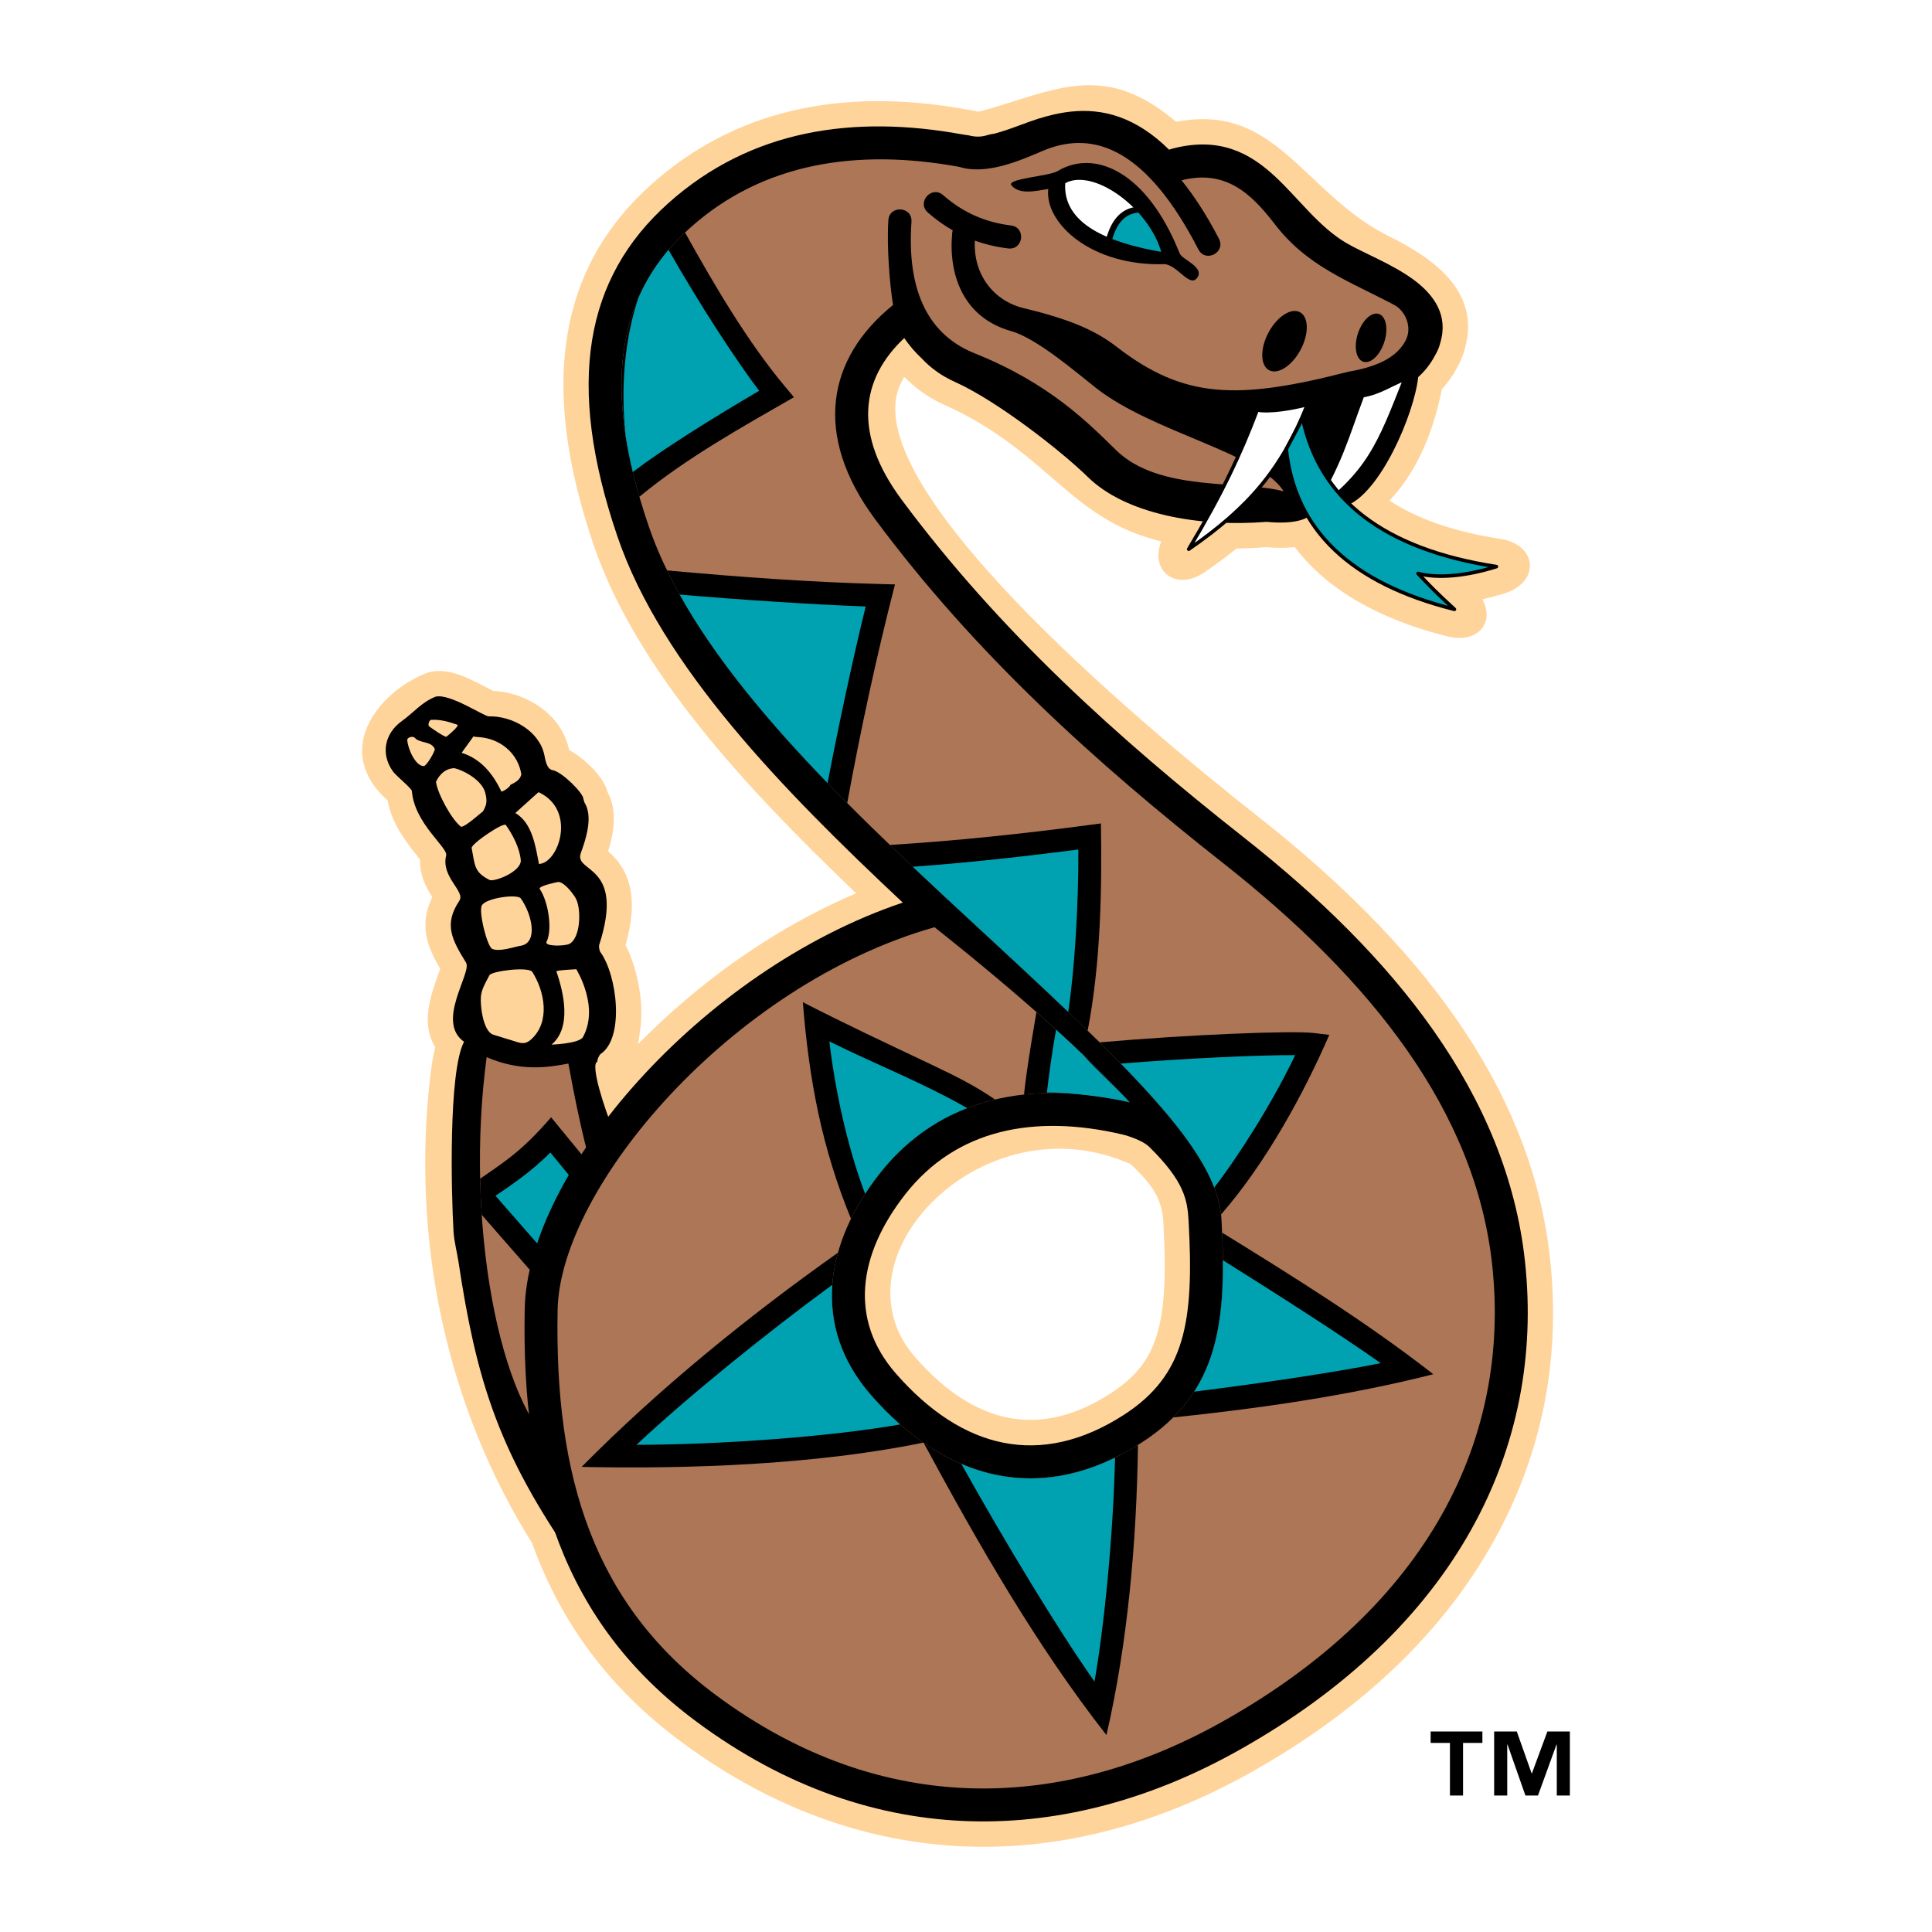 <?xml version="1.0" encoding="utf-8"?>
<!-- Generator: Adobe Illustrator 13.0.0, SVG Export Plug-In . SVG Version: 6.00 Build 14948)  -->
<!DOCTYPE svg PUBLIC "-//W3C//DTD SVG 1.0//EN" "http://www.w3.org/TR/2001/REC-SVG-20010904/DTD/svg10.dtd">
<svg version="1.0" id="Layer_1" xmlns="http://www.w3.org/2000/svg" xmlns:xlink="http://www.w3.org/1999/xlink" x="0px" y="0px"
	 width="192.756px" height="192.756px" viewBox="0 0 192.756 192.756" enable-background="new 0 0 192.756 192.756"
	 xml:space="preserve">
<g>
	<polygon fill-rule="evenodd" clip-rule="evenodd" fill="#FFFFFF" points="0,0 192.756,0 192.756,192.756 0,192.756 0,0 	"/>
	<path fill-rule="evenodd" clip-rule="evenodd" fill="#FFD49A" d="M123.226,54.835c-0.928,0.748-1.924,1.486-3.044,2.256
		c-1.287,0.886-2.682,1.009-3.641,0.322c-0.854-0.611-1.173-1.734-0.836-2.93l0.133-0.47l-0.473-0.125
		c-4.63-1.224-7.369-3.59-10.541-6.33c-2.728-2.355-5.819-5.024-10.585-7.156c-1.343-0.6-2.543-1.396-3.569-2.365L90.205,37.6
		l-0.292,0.568c-5.047,9.79,23.323,33.625,35.755,43.418c17.839,14.053,27.32,28.463,28.99,44.053
		c1.079,10.088-0.844,19.6-5.713,28.271c-5.126,9.127-13.285,16.859-24.254,22.984c-19.318,10.789-39.457,9.691-56.702-3.094
		c-7.107-5.27-11.978-11.748-14.891-19.805l-0.017-0.049l-0.028-0.043c-8.465-13.514-12.058-30.062-10.116-46.596
		c0.122-1.037,0.267-1.896,0.444-2.623l0.045-0.184l-0.092-0.166c-1.31-2.346-0.403-4.902,0.474-7.373l0.036-0.098l0.074-0.21
		l-0.112-0.193c-1.114-1.92-1.981-4.065-0.783-6.726l0.106-0.235l-0.139-0.218c-0.467-0.741-1.087-1.894-1.077-3.346l0.001-0.172
		l-0.108-0.133c-1.391-1.727-2.676-3.455-3.104-5.615l-0.03-0.154l-0.117-0.107c-1.909-1.743-2.717-3.77-2.337-5.861
		c0.495-2.716,3.027-5.421,6.303-6.729c-0.032,0.011,0.383-0.12,0.383-0.12c1.848-0.44,3.852,0.61,5.619,1.538l0.568,0.296
		l0.093,0.048c-0.002,0,0.103,0.004,0.103,0.004c3.064,0.158,6.606,2.167,7.449,5.701l0.048,0.2l0.178,0.104
		c1.489,0.871,3.224,2.548,3.658,4.069l0.013,0.046l0.022,0.042c0.747,1.456,0.781,3.272,0.104,5.553l-0.086,0.289l0.223,0.204
		c2.179,1.985,2.69,4.921,1.565,8.974l-0.049,0.176l0.081,0.166c0.995,2.013,1.807,5.359,1.38,8.291l-0.205,1.41l1.017-0.998
		c5.977-5.857,12.917-10.61,20.072-13.747l0.659-0.289l-0.52-0.499c-10.28-9.861-21.369-21.646-25.679-34.278
		c-5.415-15.874-3.524-27.635,5.783-35.958c8.131-7.271,18.715-9.781,31.458-7.459c0.014,0.002,0.626,0.095,0.626,0.095
		C97.049,11.016,97.5,11.12,97.5,11.12l0.106,0.024l0.106-0.024c0.181-0.041,0.346-0.086,0.504-0.13
		c0.115-0.031,0.223-0.062,0.328-0.086c0.019-0.005,0.554-0.158,0.554-0.158c0.009-0.002,1.7-0.533,1.7-0.533
		c5.981-1.896,10.305-3.264,16.373,1.8l0.173,0.144l0.221-0.04c6.217-1.118,9.532,2.01,13.373,5.632
		c2.239,2.113,4.556,4.297,7.657,5.833c4.057,2.006,9.252,5.356,7.544,11.243c-0.189,0.754-0.525,1.424-0.83,1.981
		c-0.381,0.696-0.841,1.345-1.368,1.93l-0.088,0.098l-0.026,0.13c-0.872,4.357-2.538,8.007-4.813,10.557l-0.38,0.427l0.485,0.302
		c2.678,1.664,6.244,2.848,10.602,3.52c1.673,0.258,2.816,1.241,2.912,2.503c0.098,1.263-0.882,2.409-2.496,2.919
		c-0.558,0.176-1.123,0.335-1.68,0.47l-0.534,0.13l0.2,0.513c0.359,0.919,0.235,1.823-0.343,2.48
		c-0.701,0.797-1.953,1.064-3.351,0.715c-6.844-1.711-11.921-4.642-15.092-8.711l-0.163-0.208l-0.263,0.025
		c-0.756,0.074-1.578,0.071-2.514-0.009l-0.038-0.003l-0.038,0.003c-0.968,0.071-1.911,0.115-2.804,0.131l-0.164,0.003
		L123.226,54.835L123.226,54.835L123.226,54.835z M112.354,115.957c-8.466-3.523-17.002,0.342-21.06,5.98
		c-3.274,4.551-3.282,9.697-0.021,13.434c6.017,6.891,12.567,8.127,19.471,3.684c4.755-3.062,5.898-6.734,5.326-17.088
		c-0.145-2.6-1.301-3.908-3.188-5.758l-0.044-0.043l-0.055-0.029c-0.115-0.066-0.22-0.104-0.31-0.135
		C112.431,115.988,112.393,115.973,112.354,115.957L112.354,115.957z"/>
	<path fill-rule="evenodd" clip-rule="evenodd" d="M59.599,105.924c-0.732,0.24,0.661,4.574,1.699,7.111L56.39,154.41
		c-6.765-9.998-8.911-17.02-10.638-28.467c-0.149-0.988-0.443-2.078-0.502-3.064c-0.23-3.836-0.518-15.986,1.048-18.941
		c-2.861-2.012,0.813-6.9,0.199-7.895c-1.432-2.319-2.23-3.832-0.67-6.172c0.634-0.95-1.857-2.359-1.313-4.523
		c0.198-0.785-3.168-3.182-3.42-6.42c-0.021-0.267-1.565-1.521-1.862-1.925c-1.312-1.792-0.832-3.856,0.864-5.066
		c1.192-0.85,1.937-1.86,3.363-2.43c1.442-0.345,4.823,1.976,5.319,1.964c2.327-0.054,5.005,1.448,5.526,3.824
		c0.103,0.468,0.214,1.442,0.841,1.546c0.916,0.153,3.049,2.285,3.059,2.851c0,0.03,0.096,0.353,0.111,0.377
		c0.798,1.275,0.261,3.242-0.201,4.572l-0.174,0.495c-0.672,1.997,4.479,1.01,1.834,9.164c-0.037,0.115,0.036,0.565,0.107,0.663
		c1.71,2.317,2.433,8.57,0.066,10.176C59.783,105.248,59.561,105.729,59.599,105.924L59.599,105.924z"/>
	<path fill-rule="evenodd" clip-rule="evenodd" fill="#AD7656" d="M48.552,105.473c3.325,1.439,6.058,1.041,8.157,0.639
		c1.156,6.348,2.419,11.701,3.583,13.533l-4.557,25.129C49.769,140.312,46.359,121.846,48.552,105.473L48.552,105.473z"/>
	<path fill-rule="evenodd" clip-rule="evenodd" d="M50.584,115.703c1.674-1.256,3.037-2.656,4.399-4.23l4.003,4.877
		c0.441,1.486,0.88,2.625,1.306,3.295l-0.127,0.701c-2.417,2.287-4.462,4.762-6.081,7.746l-6.023-6.887
		c-0.078-1.188-0.131-2.393-0.158-3.607C48.807,116.982,49.708,116.361,50.584,115.703L50.584,115.703z"/>
	<path fill-rule="evenodd" clip-rule="evenodd" fill="#00A2B2" d="M51.956,117.531c-0.866,0.65-1.721,1.23-2.52,1.773l4.276,4.891
		c1.287-1.846,3.156-3.873,4.506-5.18l-3.31-4.031C53.939,115.965,52.933,116.799,51.956,117.531L51.956,117.531z"/>
	<path fill-rule="evenodd" clip-rule="evenodd" d="M90.217,33.729c-4.362,4.098-5.128,9.566-0.264,16.119
		c9.748,13.136,21.533,23.774,34.156,33.717c14.881,11.722,26.247,25.56,28.044,42.341c1.983,18.543-6.833,36.584-28.688,48.789
		c-16.772,9.367-36.137,10.303-53.973-2.92c-13.43-9.955-17.473-23.938-17.142-41.158c0.26-13.561,17.455-33.736,37.719-40.565
		c-11.925-11.185-24.056-23.596-28.465-36.52c-5.212-15.276-3.24-25.827,5.078-33.265c8.244-7.372,18.531-8.835,29.372-6.851
		l0.658,0.099c0.072,0.023,0.136,0.04,0.217,0.055c1.123,0.213,1.62-0.179,2.259-0.228c0.212-0.056,0.434-0.119,0.662-0.189
		c1.339-0.412,2.684-0.979,3.694-1.295c1.062-0.332,2.173-0.605,3.322-0.725c3.11-0.325,6.408,0.479,9.775,3.801
		c0.141-0.051,0.287-0.096,0.439-0.134c4.632-1.167,7.611,0.478,10.098,2.774c1.188,1.098,2.29,2.37,3.46,3.585
		c1.143,1.187,2.304,2.267,3.648,3.065c0.856,0.508,2.004,1.029,3.192,1.617c1.216,0.602,2.531,1.296,3.643,2.13
		c1.947,1.46,3.398,3.487,2.582,6.208c-0.086,0.361-0.217,0.71-0.396,1.039l-0.207,0.379c-0.428,0.779-0.966,1.452-1.607,2.029
		c-0.392,3.671-3.809,11.671-7.235,12.856c-1.109,0.383-2.29,0.704-3.518,0.961c-0.191,0.134-0.413,0.25-0.663,0.346
		c-1.107,0.428-2.619,0.381-3.696,0.275c-6.838,0.547-14.092-0.8-17.827-4.455c-2.662-2.606-9.099-7.635-13.285-9.507
		c-1.302-0.583-2.406-1.37-3.32-2.353C91.311,35.157,90.736,34.485,90.217,33.729L90.217,33.729L90.217,33.729z M114.644,114.41
		c-0.604-0.594-2.021-1.074-2.688-1.23c-8.741-2.039-16.547-0.543-21.652,5.992c-4.708,6.027-5.6,12.506-0.929,17.855
		c6.597,7.557,14.428,9.494,22.734,4.145c6.169-3.973,7.03-9.33,6.478-19.346C118.47,119.732,118.177,117.867,114.644,114.41
		L114.644,114.41z"/>
	<path fill-rule="evenodd" clip-rule="evenodd" fill="#AD7656" d="M89.1,30.429c-0.331-2.013-0.645-5.917-0.467-8.462
		c0.107-1.536,2.412-1.375,2.304,0.16c-0.562,8.071,2.549,11.619,6.313,13.128c7.455,2.989,11.275,6.891,14.094,9.65
		c4.348,4.254,12.556,2.966,16.731,4.119c-2.319-3.777-13.055-5.87-18.696-10.294c-2-1.57-5.923-4.971-8.499-5.696
		c-4.801-1.35-6.281-5.675-5.875-9.805c0.009-0.088,0.024-0.171,0.047-0.248c-0.869-0.496-1.693-1.087-2.474-1.773
		c-1.156-1.018,0.371-2.752,1.525-1.734c1.94,1.707,4.183,2.709,6.759,3.02c1.528,0.184,1.252,2.477-0.277,2.293
		c-1.161-0.14-2.269-0.402-3.324-0.783c-0.178,3.357,1.852,6.019,4.895,6.748c4.508,1.079,7.111,2.193,9.229,3.832
		c6.696,5.186,11.992,5.375,23.129,2.505c3.34-0.566,4.931-1.659,5.703-3.068c0.741-1.352-0.002-3.011-1.116-3.599
		c-4.642-2.451-8.683-3.835-11.955-8.107c-2.435-3.18-5.001-5.401-9.264-4.327c1.326,1.646,2.579,3.597,3.735,5.836
		c0.706,1.369-1.347,2.428-2.053,1.06c-5.062-9.81-10.3-12.075-15.565-9.816c-2.344,1.006-5.633,2.413-8.283,1.583
		c-10.187-1.864-19.586-0.425-26.845,6.066c-6.988,6.248-9.118,15.219-4.158,29.755c4.665,13.672,18.801,27.075,32.325,39.573
		c15.752,14.557,24.45,22.772,24.828,29.6c0.56,10.123-0.16,17.256-7.979,22.291c-9.948,6.406-19.545,3.777-26.988-4.746
		c-6.075-6.959-4.473-15.273,0.814-22.041c6.165-7.891,15.497-9.383,24.988-7.168c-4.319-4.775-10.808-10.6-19.461-17.473
		c-20.383,5.783-37.373,26.043-37.606,38.172c-0.319,16.639,3.562,29.373,15.813,38.457c16.648,12.342,34.597,11.523,50.414,2.689
		c20.865-11.652,28.849-28.51,27.022-45.568c-1.654-15.465-12.176-28.584-26.809-40.111c-12.728-10.026-24.766-20.872-34.762-34.34
		C81.055,43.375,82.545,35.719,89.1,30.429L89.1,30.429z"/>
	<path fill-rule="evenodd" clip-rule="evenodd" fill="#FFD49A" d="M44.545,73.499c0.573-0.457,1.286-1.119,1.081-1.192
		C44.87,72.04,43.944,71.755,43,71.821c-0.152,0.011-0.294,0.4-0.231,0.591C42.796,72.498,44.413,73.604,44.545,73.499
		L44.545,73.499L44.545,73.499z M50.936,78.297c0.491-0.241,0.922-0.457,1.079-1.025c-0.302-1.962-1.85-3.375-3.789-3.679
		c-0.37-0.064-0.813-0.052-0.992-0.118l-1.177,1.633c1.919,0.6,3.118,2.083,3.955,3.847C50.062,79.06,50.831,78.599,50.936,78.297
		L50.936,78.297L50.936,78.297z M42.278,76.433c0.287,0,1.172-1.54,1.094-1.718c-0.353-0.807-1.494-0.529-1.993-1.106
		c-0.173-0.199-0.755-0.055-0.745,0.218C40.657,74.565,41.4,76.431,42.278,76.433L42.278,76.433L42.278,76.433z M53.772,86.199
		c1.972-0.078,3.793-5.396-0.046-7.166l-2.309,2.081C53.126,82.122,53.435,84.477,53.772,86.199L53.772,86.199L53.772,86.199z
		 M46.001,82.49c0.445,0.004,1.995-1.41,2.06-1.441c0.167-0.081,0.228-0.306,0.308-0.462c0.25-0.488,0.169-1.009,0.038-1.514
		c-0.308-1.173-1.994-2.175-3.1-2.436c-0.785,0.044-1.388,0.498-1.809,1.36C43.629,79.135,45.049,81.766,46.001,82.49L46.001,82.49
		L46.001,82.49z M48.863,87.804c0.548,0.178,3.203-0.875,3.093-2.007c-0.118-1.216-0.818-2.55-1.492-3.49
		c-0.248-0.3-3.502,1.913-3.407,2.306C47.403,86.415,47.304,87.013,48.863,87.804L48.863,87.804L48.863,87.804z M55.667,87.996
		c0,0-1.93,0.374-1.827,0.684c0.861,1.224,1.301,4.074,0.692,5.275c-0.252,0.497,1.835,0.447,2.276,0.216
		c1.153-0.602,1.205-3.615,0.605-4.595C57.018,88.929,56.199,87.953,55.667,87.996L55.667,87.996L55.667,87.996z M49.121,94.679
		c0.775,0.299,2.063-0.19,2.857-0.327c1.709-0.296,1.128-3.103-0.018-4.716c-0.33-0.464-3.423-0.062-3.879,0.681
		C47.715,90.914,48.613,94.485,49.121,94.679L49.121,94.679L49.121,94.679z M58.153,103.486c1.675-3.047-0.617-6.688-0.651-6.787
		c-0.342,0.027-1.763,0.079-1.998,0.206c0.742,2.128,1.552,5.622-0.481,7.319C55.022,104.225,57.754,104.125,58.153,103.486
		L58.153,103.486L58.153,103.486z M53.09,96.94c-0.511-0.514-4.003-0.051-4.254,0.351c-0.317,0.613-0.699,1.23-0.829,1.92
		c-0.154,0.818,0.135,3.688,1.213,4.021l2.373,0.732c0.56,0.174,0.918,0.172,1.406-0.27C54.938,101.938,54.335,98.879,53.09,96.94
		L53.09,96.94z"/>
	<path fill-rule="evenodd" clip-rule="evenodd" d="M126.553,33.189c0.849-1.598,2.256-2.511,3.141-2.041
		c0.886,0.471,0.915,2.148,0.066,3.747c-0.85,1.599-2.258,2.512-3.142,2.041C125.732,36.464,125.703,34.787,126.553,33.189
		L126.553,33.189z"/>
	<path fill-rule="evenodd" clip-rule="evenodd" d="M135.478,33.278c0.427-1.315,1.362-2.19,2.089-1.954
		c0.726,0.236,0.968,1.495,0.54,2.81c-0.427,1.315-1.361,2.191-2.088,1.955S135.05,34.594,135.478,33.278L135.478,33.278z"/>
	<path fill-rule="evenodd" clip-rule="evenodd" d="M119.439,27.721c-0.743,1.006-1.933-1.246-3.24-1.367
		c-7.368,0.234-12-4.139-11.614-7.5c-1.179,0.184-2.843,0.619-3.669-0.356c-0.573-0.677,3.739-0.91,4.584-1.42
		c3.706-2.239,8.936,0.022,12.197,8.204C117.927,25.909,120.23,26.649,119.439,27.721L119.439,27.721z"/>
	<path fill-rule="evenodd" clip-rule="evenodd" fill="#FFFFFF" d="M115.992,25.253c-5.501-0.934-10.098-2.87-9.808-7.032
		C109.066,16.552,114.794,20.734,115.992,25.253L115.992,25.253z"/>
	<path fill-rule="evenodd" clip-rule="evenodd" fill="#00A2B2" d="M113.44,20.928c-1.347,0.15-2.27,1.118-2.769,2.906
		c1.543,0.635,3.375,1.089,5.32,1.42C115.579,23.696,114.627,22.179,113.44,20.928L113.44,20.928z"/>
	
		<path fill="none" stroke="#000000" stroke-width="0.595" stroke-linecap="round" stroke-linejoin="round" stroke-miterlimit="2.613" d="
		M113.44,20.928c-1.347,0.15-2.27,1.118-2.769,2.906"/>
	<path fill="none" stroke="#000000" stroke-width="0.193" stroke-miterlimit="2.613" d="M115.992,25.253
		c-5.501-0.934-10.098-2.87-9.808-7.032C109.066,16.552,114.794,20.734,115.992,25.253L115.992,25.253z"/>
	
		<path fill-rule="evenodd" clip-rule="evenodd" fill="#FFFFFF" stroke="#000000" stroke-width="0.357" stroke-linecap="round" stroke-linejoin="round" stroke-miterlimit="2.613" d="
		M125.429,40.905c-1.691,4.479-3.549,8.414-6.83,13.885c5.948-4.093,9.288-7.971,11.841-14.433
		C128.791,40.79,126.672,41.125,125.429,40.905L125.429,40.905z"/>
	
		<path fill-rule="evenodd" clip-rule="evenodd" fill="#FFFFFF" stroke="#000000" stroke-width="0.357" stroke-miterlimit="2.613" d="
		M135.934,39.476c-1.691,4.479-2.057,6.514-5.338,11.984c5.948-4.093,7.019-7.173,9.571-13.635
		C138.807,38.326,137.645,39.203,135.934,39.476L135.934,39.476z"/>
	
		<path fill-rule="evenodd" clip-rule="evenodd" fill="#00A2B2" stroke="#000000" stroke-width="0.357" stroke-linecap="round" stroke-linejoin="round" stroke-miterlimit="2.613" d="
		M129.967,41.729c1.7,8.142,8.144,13.076,19.328,14.801c-2.855,0.903-5.772,1.232-7.817,0.684c1.143,1.219,1.873,1.968,3.629,3.578
		c-10.322-2.581-15.916-7.906-16.779-15.974L129.967,41.729L129.967,41.729z"/>
	<path fill-rule="evenodd" clip-rule="evenodd" d="M87.858,58.27l1.433,0.038c-1.852,7.205-3.425,14.493-4.763,21.815
		c-7.499-7.541-14.147-15.32-17.976-23.213C73.632,57.559,80.768,58.081,87.858,58.27L87.858,58.27L87.858,58.27z M108.567,82.322
		l1.271-0.168c0.113,6.596-0.023,13.969-1.321,20.673c-3.262-3.176-7.099-6.733-11.479-10.782c-2.754-2.545-5.534-5.128-8.254-7.744
		C95.404,83.892,101.985,83.192,108.567,82.322L108.567,82.322L108.567,82.322z M109.714,103.998
		c8.631-0.766,19.19-1.197,21.388-0.932l1.521,0.184c-2.518,5.807-6.312,12.777-10.796,17.916
		C121.319,116.588,117.157,111.35,109.714,103.998L109.714,103.998L109.714,103.998z M78.336,38.583l0.877,1.045
		c-5.159,2.965-10.735,6.062-15.42,9.931c-3.623-12.491-1.551-20.573,4.555-26.361C71.241,28.403,74.589,34.115,78.336,38.583
		L78.336,38.583L78.336,38.583z M84.904,121.594c-2.904-7.068-4.187-13.83-4.804-21.604c4.246,2.182,8.555,4.195,12.865,6.242
		c2.331,1.107,4.363,2.117,6.308,3.465c-4.415,1.047-8.402,3.41-11.56,7.451C86.601,118.57,85.652,120.062,84.904,121.594
		L84.904,121.594L84.904,121.594z M103.408,100.98c3.78,3.334,6.872,6.326,9.293,9c-3.589-0.836-7.154-1.145-10.535-0.777
		C102.441,106.434,103.408,100.98,103.408,100.98L103.408,100.98L103.408,100.98z M110.389,173.107
		c-6.984-8.91-12.816-19.127-18.231-29.145c6.366,4.404,13.761,4.939,21.376,0.195C113.41,153.73,112.506,163.994,110.389,173.107
		L110.389,173.107L110.389,173.107z M86.899,139.189c1.641,1.879,3.386,3.471,5.216,4.742c-10.8,2.227-23.594,2.645-34.088,2.422
		c7.742-7.822,16.542-14.973,25.581-21.375C82.273,129.764,83.026,134.752,86.899,139.189L86.899,139.189L86.899,139.189z
		 M121.933,122.98c7.182,4.43,14.445,8.959,21.069,14.125c-8.354,2.125-17.222,3.398-25.95,4.314
		C121.644,136.855,122.279,130.861,121.933,122.98L121.933,122.98z"/>
	<path fill-rule="evenodd" clip-rule="evenodd" fill="#00A2B2" d="M86.372,60.509c-1.368,5.526-2.855,12.642-3.805,17.615
		c-5.939-6.141-11.207-12.43-14.757-18.802C73.486,59.811,81.083,60.319,86.372,60.509L86.372,60.509L86.372,60.509z
		 M107.588,84.755c0.026,5.626-0.384,12.081-1.012,16.202c-2.812-2.688-5.997-5.641-9.538-8.913
		c-1.988-1.837-3.99-3.695-5.974-5.571C97.244,86.039,103.741,85.253,107.588,84.755L107.588,84.755L107.588,84.755z
		 M129.221,105.271c-2.234,4.691-5.606,10.016-8.074,13.209c-1.34-3.475-4.491-7.422-9.325-12.365
		C118.561,105.57,125.843,105.25,129.221,105.271L129.221,105.271L129.221,105.271z M75.743,38.991
		c-4.672,2.725-9.709,5.895-12.607,8.1c-0.303-1.259-0.543-2.472-0.723-3.638c-0.538-5.067-0.015-9.922,1.283-13.736
		c0.761-1.748,1.771-3.335,3.005-4.787C69.936,30.621,73.565,36.127,75.743,38.991L75.743,38.991L75.743,38.991z M122.011,125.734
		c5.304,3.318,11.852,7.512,15.747,10.27c-4.617,0.926-12.166,2.043-18.611,2.838C121.446,135.27,122.059,130.953,122.011,125.734
		L122.011,125.734L122.011,125.734z M111.248,145.43c-0.183,7.865-1.092,16.869-2.049,22.338c-3.51-4.969-8.82-13.709-13.286-21.715
		C100.682,148.09,105.89,148.051,111.248,145.43L111.248,145.43L111.248,145.43z M89.803,142.117
		c-6.91,1.217-17.829,2.018-26.301,2.033c5.164-4.848,13.149-11.291,19.537-15.963c-0.278,3.764,0.847,7.549,3.86,11.002
		C87.834,140.26,88.804,141.236,89.803,142.117L89.803,142.117L89.803,142.117z M86.313,119.109
		c-1.841-4.832-3.035-10.656-3.569-15.207c4.479,2.223,9.4,4.154,13.75,6.654c-3.308,1.279-6.3,3.418-8.78,6.592
		C87.213,117.789,86.745,118.443,86.313,119.109L86.313,119.109L86.313,119.109z M108.336,105.545
		c1.057,1.172,3.299,3.234,4.372,4.43c-1.758-0.439-6.152-1.043-8.257-0.969c0.188-1.752,0.553-4.273,0.913-6.279
		c0.949,0.861,1.849,1.699,2.699,2.514L108.336,105.545L108.336,105.545z"/>
	<path fill-rule="evenodd" clip-rule="evenodd" d="M147.9,173.889h-1.932v5.25h-1.306v-5.25h-1.928v-1.139h5.165V173.889
		L147.9,173.889L147.9,173.889z M156.627,179.141h-1.306v-5.084h-0.03l-1.846,5.084h-1.253l-1.784-5.084h-0.031v5.082h-1.306v-6.389
		h2.259l1.48,4.174h0.031l1.542-4.174h2.243V179.141L156.627,179.141z"/>
</g>
</svg>
